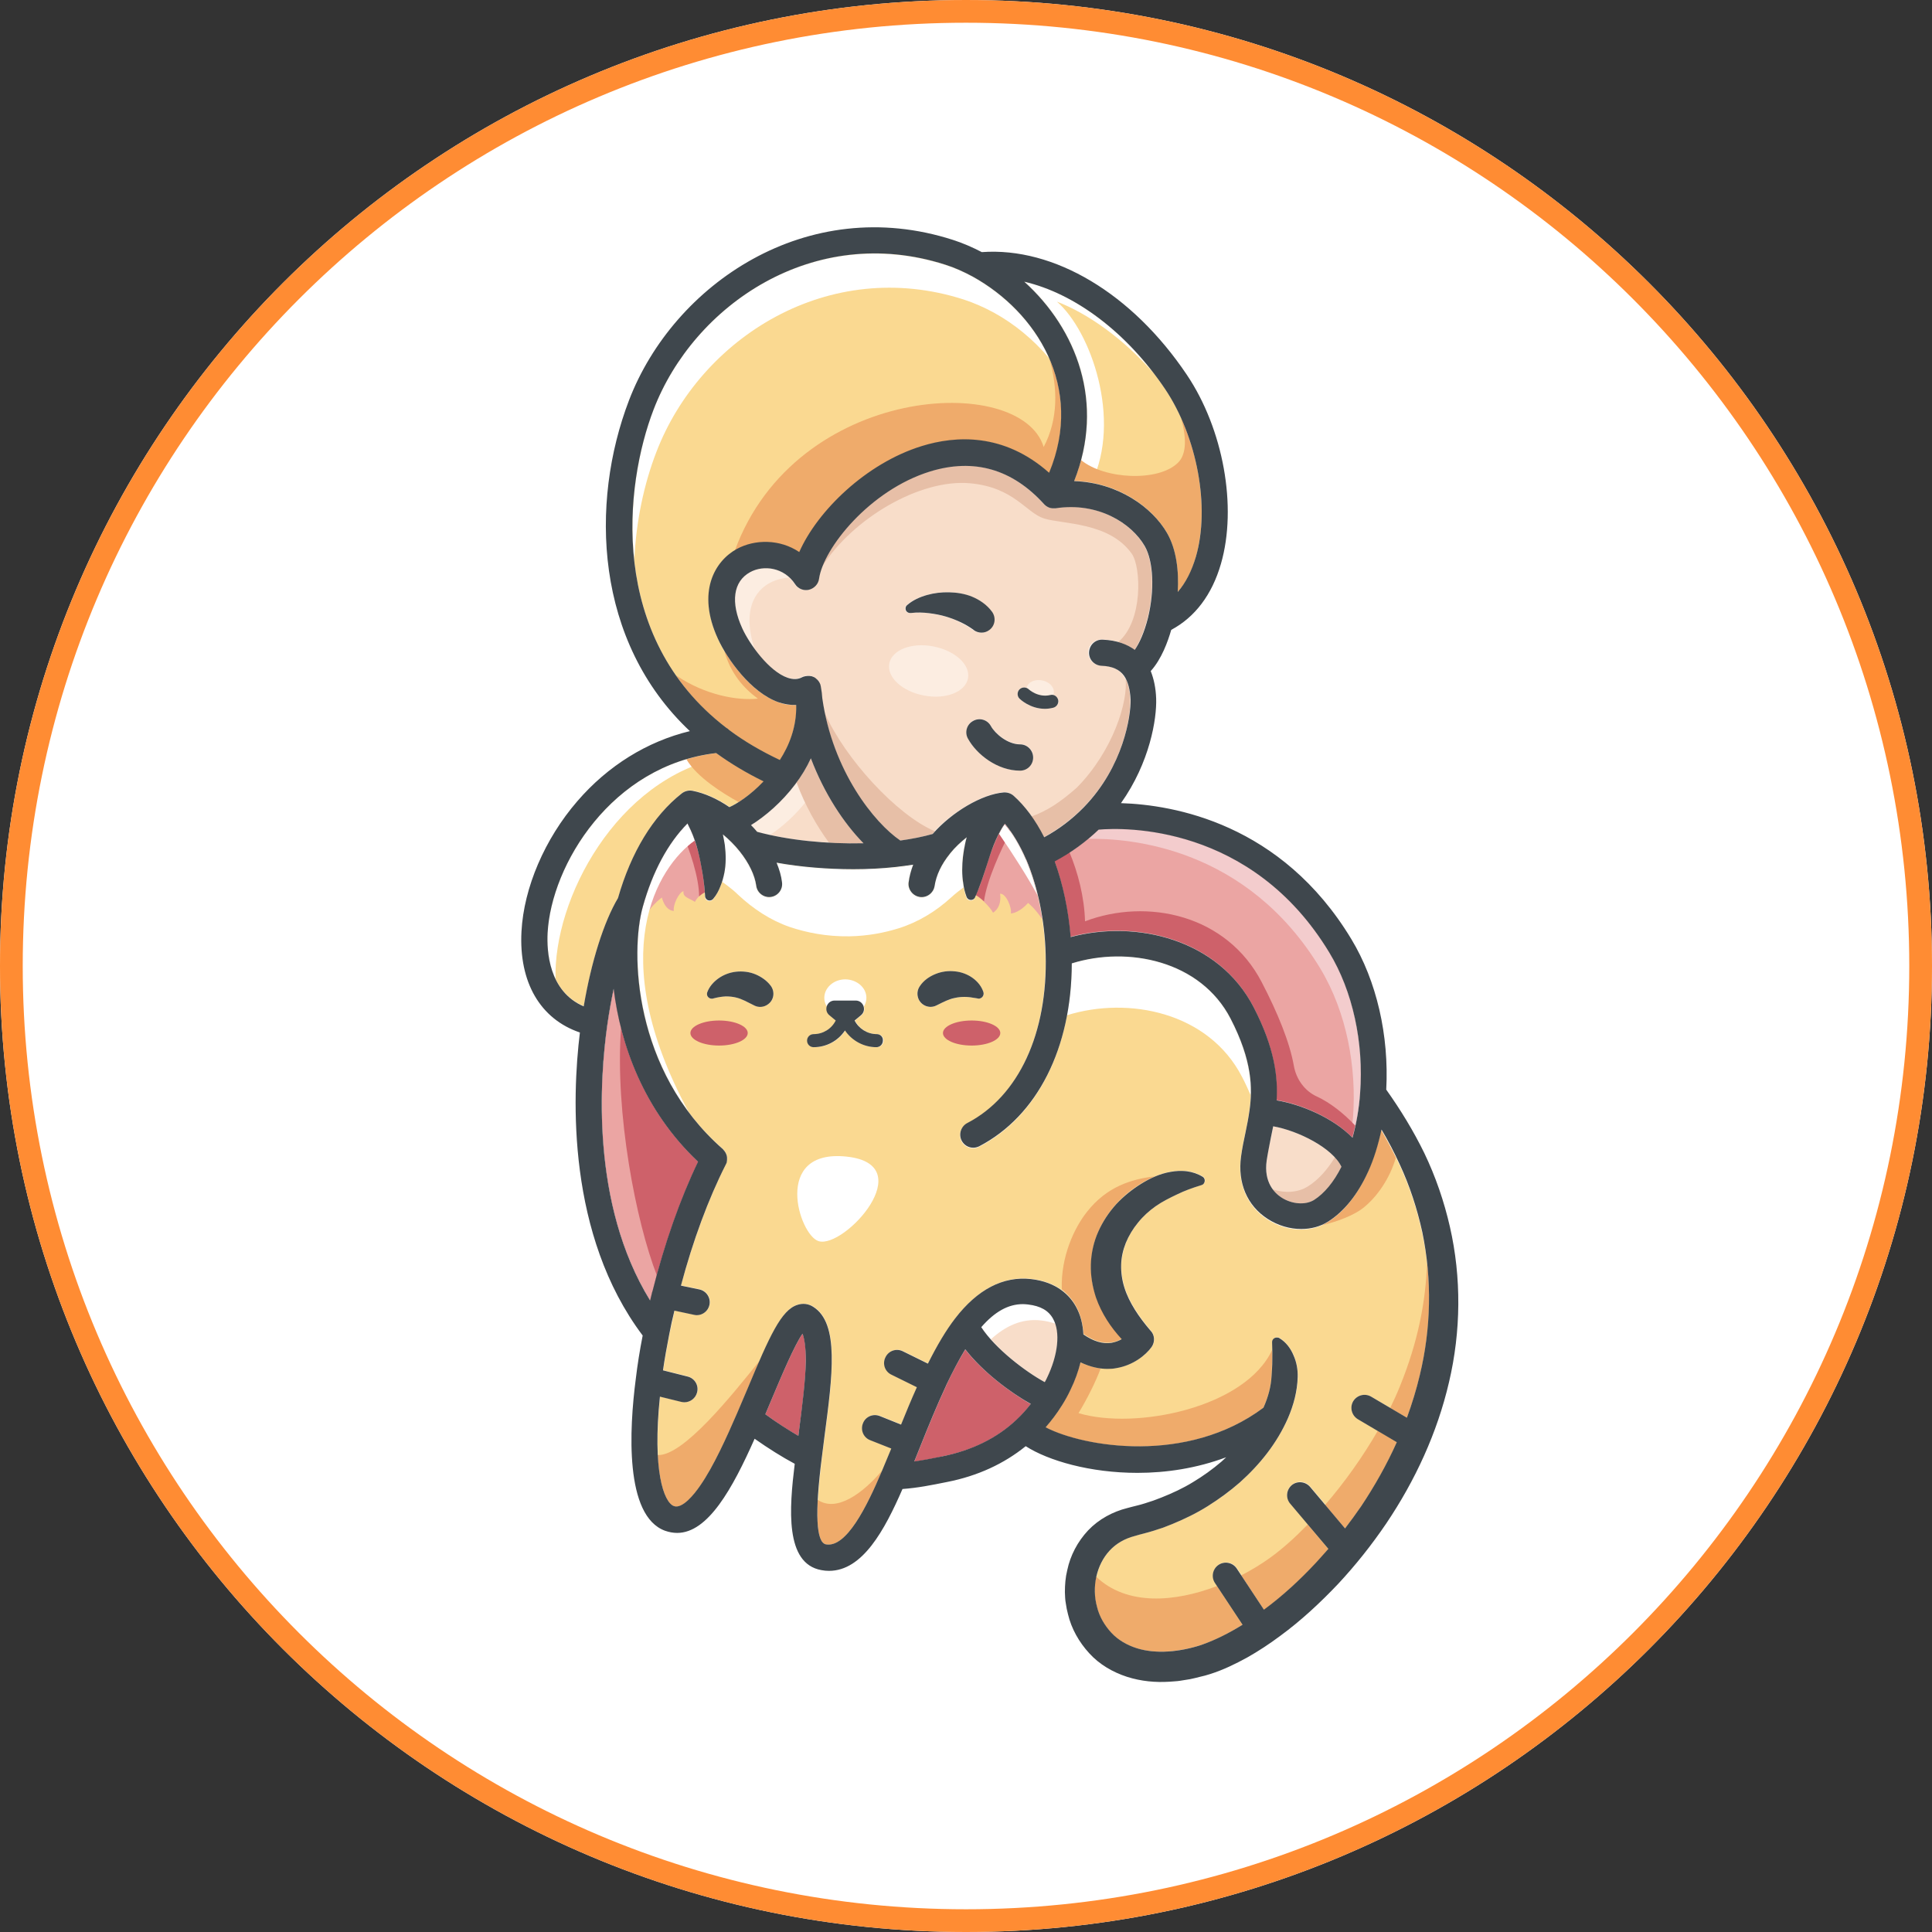 <?xml version="1.0" encoding="UTF-8"?> <svg xmlns="http://www.w3.org/2000/svg" width="85" height="85" viewBox="0 0 85 85" fill="none"><rect x="0" y="0" width="85" height="85" fill="#333333" stroke="none"/> <g clip-path="url(#clip0_1724_57)"> <path d="M42.5 85C65.972 85 85 65.972 85 42.5C85 19.028 65.972 0 42.5 0C19.028 0 0 19.028 0 42.5C0 65.972 19.028 85 42.5 85Z" fill="white"></path> <path d="M42.5 84.5C65.696 84.5 84.5 65.696 84.5 42.5C84.5 19.304 65.696 0.5 42.5 0.5C19.304 0.5 0.5 19.304 0.5 42.5C0.5 65.696 19.304 84.5 42.5 84.5Z" stroke="#FF8C33"></path> <path d="M48.495 28.135C49.126 28.159 49.581 28.351 49.908 28.582C50.116 28.287 50.331 27.808 50.491 27.169C50.794 25.948 50.73 24.678 50.347 24.016C49.764 23.018 48.296 22.068 46.42 22.355C46.42 22.355 46.42 22.355 46.412 22.355H46.404C46.372 22.355 46.34 22.363 46.316 22.355C46.308 22.355 46.3 22.355 46.292 22.355C46.26 22.355 46.228 22.348 46.196 22.34C46.188 22.34 46.188 22.34 46.18 22.34C46.148 22.331 46.124 22.323 46.1 22.308C46.093 22.308 46.084 22.3 46.084 22.3C46.053 22.284 46.029 22.268 46.005 22.252C45.997 22.252 45.997 22.244 45.989 22.236C45.965 22.22 45.941 22.196 45.925 22.18L45.917 22.172C44.512 20.623 42.828 20.136 40.904 20.735C38.245 21.557 36.202 24.128 36.018 25.461C35.986 25.7 35.811 25.892 35.571 25.94C35.34 25.996 35.092 25.892 34.965 25.692C34.478 24.95 33.575 24.846 32.985 25.165C32.25 25.573 32.123 26.498 32.642 27.64C32.969 28.351 33.823 29.532 34.637 29.811C34.877 29.891 35.084 29.891 35.276 29.787C35.292 29.779 35.3 29.779 35.316 29.771C35.324 29.771 35.324 29.764 35.332 29.764C35.364 29.747 35.396 29.739 35.428 29.739H35.435H35.444C35.475 29.732 35.507 29.732 35.547 29.732C35.555 29.732 35.555 29.732 35.563 29.732C35.595 29.732 35.619 29.739 35.651 29.739C35.659 29.739 35.667 29.739 35.675 29.739C35.707 29.747 35.739 29.756 35.763 29.771C35.771 29.771 35.779 29.779 35.787 29.779C35.795 29.787 35.803 29.787 35.819 29.795C35.835 29.803 35.851 29.811 35.867 29.827L35.874 29.835C35.898 29.851 35.922 29.875 35.946 29.899C35.954 29.907 35.954 29.907 35.962 29.915C35.986 29.939 36.002 29.963 36.018 29.987C36.018 29.987 36.026 29.995 36.026 30.003C36.042 30.027 36.058 30.051 36.066 30.083C36.066 30.091 36.074 30.099 36.074 30.099C36.082 30.131 36.098 30.163 36.098 30.195V30.203C36.13 30.378 36.146 30.546 36.162 30.713C36.625 33.914 38.453 36.198 39.594 36.972C40.113 36.9 40.592 36.804 41.015 36.684C41.878 35.719 43.195 34.944 44.145 34.856C44.304 34.84 44.456 34.896 44.576 35C45.079 35.447 45.542 36.07 45.925 36.828C46.571 36.469 47.146 36.038 47.641 35.535C47.649 35.527 47.657 35.519 47.665 35.511C49.421 33.707 49.733 31.472 49.709 30.761C49.693 30.306 49.597 29.955 49.421 29.716C49.222 29.436 48.894 29.293 48.431 29.276C48.112 29.261 47.865 28.997 47.881 28.678C47.897 28.358 48.184 28.119 48.495 28.135ZM41.606 27.129C41.367 27.057 41.111 27.009 40.856 26.977C40.592 26.945 40.329 26.938 40.066 26.97H40.041C39.93 26.977 39.834 26.906 39.826 26.794C39.818 26.73 39.842 26.666 39.89 26.626C40.145 26.403 40.457 26.267 40.768 26.179C41.079 26.091 41.415 26.052 41.742 26.059C42.077 26.067 42.42 26.115 42.748 26.251C43.075 26.387 43.41 26.602 43.634 26.922C43.817 27.185 43.754 27.544 43.498 27.728C43.298 27.872 43.035 27.864 42.843 27.736L42.78 27.696C42.62 27.584 42.452 27.48 42.253 27.385C42.069 27.289 41.846 27.193 41.606 27.129ZM44.879 33.898C43.881 33.898 42.971 33.196 42.588 32.494C42.436 32.214 42.54 31.863 42.812 31.711C43.091 31.56 43.442 31.663 43.594 31.935C43.778 32.27 44.328 32.741 44.879 32.741C45.198 32.741 45.454 32.996 45.454 33.316C45.454 33.643 45.198 33.898 44.879 33.898ZM46.34 31.137C46.212 31.168 46.084 31.184 45.973 31.184C45.318 31.184 44.879 30.761 44.855 30.737C44.743 30.626 44.743 30.442 44.855 30.33C44.967 30.218 45.151 30.218 45.262 30.33C45.278 30.346 45.669 30.713 46.212 30.578C46.364 30.538 46.523 30.634 46.556 30.793C46.595 30.945 46.5 31.097 46.34 31.137Z" fill="#F8DDC9"></path> <path d="M37.99 37.1C37.12 36.214 36.266 34.92 35.675 33.364C35.492 33.755 35.26 34.138 34.981 34.513C34.398 35.296 33.663 35.926 33.041 36.301C33.137 36.397 33.224 36.493 33.312 36.597C34.661 36.964 36.378 37.14 37.99 37.1Z" fill="#F8DDC9"></path> <path d="M60.326 61.447L61.899 62.373C62.122 61.759 62.314 61.136 62.466 60.498C62.961 58.446 63.017 56.299 62.569 54.239C62.346 53.209 62.019 52.203 61.572 51.245C61.332 50.727 61.061 50.216 60.773 49.721C60.63 50.391 60.43 51.022 60.183 51.581V51.589C60.183 51.589 60.183 51.597 60.175 51.597C59.728 52.579 59.129 53.329 58.426 53.768C58.075 53.984 57.668 54.095 57.237 54.095C56.734 54.095 56.207 53.944 55.76 53.648C54.858 53.066 54.435 52.06 54.595 50.902C54.642 50.543 54.714 50.2 54.786 49.864C54.858 49.521 54.922 49.194 54.97 48.851C55.098 47.917 55.105 46.703 54.132 44.835C52.822 42.297 49.637 41.634 47.147 42.409C47.139 46.137 45.63 49.13 43.075 50.455C42.988 50.503 42.9 50.519 42.812 50.519C42.605 50.519 42.405 50.407 42.301 50.208C42.157 49.928 42.261 49.577 42.549 49.434C44.8 48.26 46.093 45.482 45.997 42.01C45.957 40.525 45.654 39.048 45.143 37.843C45.143 37.843 45.143 37.834 45.135 37.834C44.864 37.204 44.552 36.669 44.201 36.262C44.137 36.35 44.073 36.453 44.01 36.565C43.866 36.829 43.738 37.132 43.618 37.451C43.499 37.771 43.403 38.106 43.291 38.449C43.235 38.617 43.171 38.792 43.107 38.968C43.044 39.144 42.972 39.319 42.892 39.495V39.503C42.844 39.607 42.716 39.647 42.62 39.599C42.573 39.575 42.533 39.535 42.517 39.479C42.445 39.287 42.405 39.088 42.373 38.896C42.341 38.697 42.325 38.505 42.325 38.306C42.317 37.906 42.373 37.515 42.461 37.116C42.477 37.028 42.501 36.94 42.525 36.861C42.269 37.068 42.014 37.3 41.798 37.563C41.79 37.571 41.79 37.579 41.782 37.587C41.407 38.05 41.184 38.521 41.112 39C41.064 39.311 40.776 39.535 40.457 39.487C40.146 39.439 39.922 39.152 39.97 38.832C40.01 38.577 40.074 38.313 40.17 38.066C39.922 38.106 39.659 38.146 39.388 38.17C38.797 38.234 38.174 38.266 37.544 38.266C36.402 38.266 35.228 38.162 34.159 37.978C34.279 38.273 34.358 38.561 34.398 38.848C34.438 39.16 34.215 39.447 33.903 39.487C33.592 39.527 33.305 39.303 33.265 38.992C33.209 38.529 32.945 37.994 32.538 37.483C32.323 37.212 32.067 36.956 31.796 36.733C31.836 36.892 31.868 37.052 31.884 37.212C31.932 37.619 31.94 38.034 31.86 38.433C31.82 38.633 31.764 38.832 31.684 39.024C31.612 39.215 31.5 39.399 31.373 39.567C31.301 39.655 31.173 39.67 31.085 39.599C31.038 39.559 31.014 39.511 31.014 39.455V39.439C30.99 39.072 30.95 38.745 30.894 38.409C30.838 38.082 30.782 37.755 30.694 37.443C30.606 37.132 30.503 36.829 30.383 36.549C30.335 36.446 30.287 36.35 30.239 36.254C29.377 37.124 28.706 38.377 28.276 39.91C27.725 41.874 27.852 47.094 31.796 50.543C31.804 50.551 31.812 50.559 31.82 50.567C31.836 50.583 31.852 50.599 31.86 50.615C31.868 50.631 31.884 50.647 31.892 50.663C31.9 50.679 31.916 50.695 31.924 50.711C31.932 50.727 31.94 50.743 31.948 50.759C31.956 50.775 31.963 50.791 31.963 50.806C31.971 50.822 31.971 50.838 31.98 50.862C31.98 50.878 31.988 50.902 31.988 50.918C31.988 50.934 31.988 50.95 31.988 50.974C31.988 50.99 31.988 51.014 31.988 51.03C31.988 51.046 31.98 51.07 31.98 51.086C31.98 51.102 31.971 51.118 31.971 51.142C31.963 51.158 31.956 51.182 31.948 51.198C31.94 51.206 31.94 51.222 31.932 51.23C31.165 52.746 30.495 54.574 29.96 56.554L30.774 56.722C31.085 56.786 31.285 57.089 31.221 57.4C31.165 57.672 30.926 57.855 30.662 57.855C30.622 57.855 30.582 57.847 30.543 57.839L29.68 57.656C29.601 58.015 29.521 58.366 29.449 58.709C29.345 59.244 29.249 59.779 29.177 60.282L30.255 60.553C30.567 60.633 30.75 60.945 30.678 61.248C30.614 61.511 30.375 61.687 30.119 61.687C30.072 61.687 30.024 61.679 29.984 61.671L29.042 61.44C28.706 64.665 29.209 66.085 29.657 66.253C30.032 66.389 30.543 65.75 30.814 65.351C31.405 64.497 31.988 63.204 32.434 62.174C32.586 61.815 32.738 61.456 32.889 61.104C33.879 58.757 34.382 57.624 35.093 57.4C35.332 57.328 35.572 57.36 35.787 57.488C36.937 58.215 36.633 60.514 36.282 63.188C36.242 63.507 36.194 63.826 36.162 64.138C35.859 66.58 35.923 67.866 36.346 67.938C37.24 68.097 38.126 66.301 38.805 64.721C38.94 64.401 39.076 64.066 39.22 63.723L38.294 63.355C37.998 63.236 37.855 62.9 37.974 62.613C38.094 62.318 38.429 62.174 38.717 62.294L39.651 62.669C39.866 62.134 40.106 61.567 40.345 61.024L39.228 60.474C38.94 60.33 38.829 59.987 38.964 59.707C39.108 59.42 39.451 59.308 39.731 59.444L40.832 59.987C41.239 59.172 41.639 58.518 42.03 57.999C43.02 56.714 44.145 56.131 45.367 56.267C46.524 56.394 47.083 57.001 47.346 57.48C47.538 57.831 47.65 58.246 47.674 58.701C48.113 59.005 48.528 59.133 48.919 59.069C49.087 59.045 49.238 58.981 49.358 58.909C48.887 58.39 48.472 57.791 48.224 57.073C48.065 56.618 47.977 56.123 48.001 55.62C48.017 55.125 48.129 54.63 48.328 54.175C48.528 53.728 48.799 53.321 49.118 52.97C49.438 52.619 49.805 52.323 50.212 52.076C50.611 51.836 51.042 51.629 51.513 51.549C51.633 51.525 51.753 51.525 51.873 51.509C51.992 51.509 52.112 51.509 52.232 51.525C52.471 51.557 52.711 51.637 52.918 51.764C53.014 51.82 53.046 51.948 52.982 52.044C52.958 52.084 52.918 52.116 52.87 52.132L52.846 52.14C52.447 52.259 52.128 52.387 51.801 52.539C51.481 52.69 51.154 52.85 50.859 53.058C50.563 53.265 50.292 53.513 50.076 53.784C49.853 54.056 49.669 54.351 49.542 54.67C49.422 54.981 49.342 55.309 49.334 55.644C49.326 55.971 49.374 56.307 49.478 56.642C49.685 57.304 50.116 57.927 50.611 58.518L50.619 58.526C50.803 58.717 50.835 59.029 50.675 59.252C50.42 59.611 49.861 60.066 49.111 60.186C48.999 60.202 48.879 60.218 48.735 60.218C48.4 60.218 47.993 60.146 47.546 59.931C47.45 60.322 47.298 60.729 47.107 61.136C46.987 61.376 46.867 61.607 46.732 61.823C46.724 61.831 46.724 61.839 46.716 61.847C46.508 62.182 46.269 62.493 46.013 62.789C47.69 63.667 52.24 64.433 55.593 61.926C55.593 61.919 55.6 61.91 55.6 61.91C55.8 61.464 55.928 60.984 55.952 60.529C55.968 60.298 55.976 60.075 55.984 59.843C55.992 59.603 55.984 59.364 55.976 59.069V59.053C55.976 58.933 56.072 58.837 56.183 58.837C56.223 58.837 56.263 58.845 56.303 58.869C56.582 59.045 56.782 59.324 56.918 59.62C57.045 59.923 57.101 60.25 57.101 60.569C57.085 61.216 56.91 61.815 56.678 62.373C56.191 63.483 55.433 64.425 54.563 65.207C54.124 65.591 53.653 65.942 53.15 66.253C52.655 66.564 52.128 66.82 51.585 67.043L51.178 67.203C51.042 67.251 50.899 67.291 50.763 67.339C50.627 67.387 50.483 67.427 50.34 67.459L50.124 67.514C50.053 67.53 49.981 67.554 49.933 67.57C49.502 67.682 49.118 67.898 48.831 68.209C48.248 68.824 48.033 69.821 48.272 70.684C48.376 71.115 48.608 71.514 48.903 71.825C49.198 72.144 49.59 72.368 50.013 72.504C50.875 72.775 51.904 72.663 52.846 72.368C53.469 72.16 54.084 71.849 54.675 71.474L53.461 69.638C53.285 69.374 53.357 69.015 53.621 68.84C53.884 68.664 54.243 68.736 54.419 68.999L55.616 70.811C56.431 70.205 57.189 69.502 57.9 68.752C58.091 68.552 58.275 68.345 58.45 68.137L56.766 66.141C56.558 65.902 56.59 65.535 56.838 65.335C57.077 65.128 57.444 65.159 57.644 65.407L59.185 67.235C59.424 66.916 59.664 66.596 59.887 66.269C60.494 65.375 61.021 64.425 61.46 63.443L59.743 62.429C59.472 62.27 59.376 61.919 59.544 61.639C59.704 61.376 60.055 61.288 60.326 61.447ZM33.784 44.189C33.608 44.316 33.384 44.325 33.201 44.245L33.105 44.197C32.977 44.133 32.866 44.077 32.754 44.021C32.642 43.965 32.514 43.917 32.379 43.885C32.243 43.853 32.091 43.837 31.932 43.837C31.764 43.837 31.588 43.87 31.389 43.925L31.365 43.933C31.253 43.965 31.141 43.893 31.109 43.782C31.101 43.734 31.101 43.694 31.117 43.654C31.205 43.414 31.389 43.207 31.604 43.047C31.828 42.888 32.099 42.792 32.379 42.752C32.658 42.72 32.961 42.752 33.233 42.864C33.504 42.967 33.752 43.151 33.919 43.383C34.103 43.646 34.047 44.005 33.784 44.189ZM38.573 46.073C38.014 46.073 37.496 45.785 37.192 45.338C36.889 45.793 36.378 46.073 35.811 46.073C35.651 46.073 35.524 45.945 35.524 45.785C35.524 45.626 35.651 45.498 35.811 45.498C36.226 45.498 36.593 45.267 36.785 44.899L36.506 44.668C36.242 44.452 36.394 44.021 36.737 44.021H37.663C38.007 44.021 38.158 44.452 37.895 44.668L37.615 44.899C37.799 45.258 38.174 45.498 38.589 45.498C38.749 45.498 38.877 45.626 38.877 45.785C38.861 45.945 38.733 46.073 38.573 46.073ZM41.998 43.909C41.862 43.941 41.742 43.981 41.631 44.029C41.511 44.077 41.407 44.133 41.279 44.197L41.184 44.245C40.896 44.38 40.553 44.261 40.417 43.965C40.322 43.766 40.353 43.55 40.473 43.383C40.641 43.151 40.888 42.967 41.152 42.856C41.423 42.744 41.718 42.704 42.006 42.736C42.293 42.768 42.565 42.864 42.788 43.023C43.012 43.183 43.187 43.398 43.267 43.654C43.299 43.766 43.243 43.885 43.123 43.925C43.092 43.933 43.052 43.941 43.02 43.933L42.996 43.925C42.78 43.885 42.605 43.861 42.437 43.861C42.277 43.861 42.134 43.877 41.998 43.909Z" fill="#FAD991"></path> <path d="M46.356 30.529C46.3 30.785 45.981 30.92 45.654 30.849C45.327 30.769 45.111 30.505 45.167 30.258C45.223 30.002 45.542 29.867 45.869 29.939C46.197 30.01 46.42 30.274 46.356 30.529Z" fill="#FCEDE1"></path> <path d="M42.588 29.843C42.476 30.441 41.614 30.785 40.656 30.601C39.698 30.425 39.012 29.795 39.124 29.196C39.235 28.597 40.097 28.254 41.055 28.438C42.013 28.621 42.7 29.244 42.588 29.843Z" fill="#FCEDE1"></path> <path d="M39.507 37.338L38.23 36.333C37.575 35.901 37.192 34.952 36.489 33.834C37.296 35.622 38.445 36.907 39.323 37.49L39.331 37.594C40.058 37.514 40.744 37.386 41.351 37.203C41.431 37.107 41.519 37.011 41.606 36.923C41.534 36.931 41.447 36.947 41.359 36.955C41.351 36.947 39.515 37.338 39.507 37.338Z" fill="#E7BFA7"></path> <path d="M44.209 35.44C43.522 35.496 42.421 36.063 41.599 36.917C42.349 36.813 42.301 36.701 43.211 36.494C43.858 36.35 44.368 36.238 44.816 36.111C44.632 35.855 44.424 35.632 44.209 35.44Z" fill="#E7BFA7"></path> <path d="M39.299 37.594C39.307 37.594 39.323 37.594 39.331 37.594L39.323 37.49C39.211 37.419 39.099 37.331 38.98 37.235C39.084 37.363 39.195 37.482 39.299 37.594Z" fill="#FCEDE1"></path> <path d="M33.368 35.472C33.432 35.392 33.488 35.304 33.544 35.224C32.937 35.751 32.362 36.07 32.059 36.126L32.027 36.174C32.163 36.278 32.291 36.39 32.41 36.501C32.738 36.206 33.065 35.863 33.368 35.472Z" fill="#E7BFA7"></path> <path d="M29.121 39.487C29.121 39.487 29.241 40.054 29.648 40.078C29.592 39.838 29.864 39.255 30.071 39.207C30.031 39.479 30.319 39.511 30.574 39.678C30.678 39.471 30.861 39.327 31.005 39.263C30.981 38.96 30.949 38.672 30.901 38.393C30.846 38.066 30.79 37.739 30.702 37.427C30.614 37.116 30.51 36.813 30.39 36.533C30.343 36.429 30.295 36.334 30.247 36.238C29.385 37.108 28.714 38.361 28.283 39.894C28.211 40.149 28.155 40.461 28.108 40.812C28.491 39.918 29.121 39.487 29.121 39.487Z" fill="#EBA5A3"></path> <path d="M38.118 43.901C38.118 44.348 37.703 44.715 37.192 44.715C36.681 44.715 36.266 44.348 36.266 43.901C36.266 43.454 36.681 43.087 37.192 43.087C37.703 43.095 38.118 43.454 38.118 43.901Z" fill="white"></path> <path d="M32.897 45.449C32.897 45.753 32.331 46 31.636 46C30.942 46 30.375 45.753 30.375 45.449C30.375 45.146 30.942 44.898 31.636 44.898C32.331 44.898 32.897 45.146 32.897 45.449Z" fill="#CE616A"></path> <path d="M44.009 45.449C44.009 45.753 43.442 46 42.748 46C42.053 46 41.486 45.753 41.486 45.449C41.486 45.146 42.053 44.898 42.748 44.898C43.442 44.898 44.009 45.146 44.009 45.449Z" fill="#CE616A"></path> <path d="M54.642 47.374C54.794 47.661 54.914 47.933 55.026 48.188C55.05 47.35 54.89 46.288 54.132 44.827C52.822 42.289 49.637 41.626 47.147 42.401C47.147 43.191 47.075 43.949 46.939 44.668C49.653 43.822 53.174 44.532 54.642 47.374Z" fill="white"></path> <path d="M37.376 41.194C38.198 41.178 38.916 41.034 39.531 40.843C40.401 40.571 41.183 40.092 41.854 39.477C42.029 39.318 42.213 39.174 42.397 39.038C42.389 38.991 42.381 38.943 42.373 38.895C42.341 38.695 42.325 38.504 42.325 38.304C42.317 37.905 42.373 37.514 42.461 37.115C42.477 37.027 42.501 36.939 42.525 36.859C42.269 37.067 42.014 37.298 41.798 37.562C41.79 37.57 41.79 37.578 41.782 37.586C41.407 38.049 41.183 38.52 41.111 38.999C41.064 39.31 40.776 39.533 40.457 39.486C40.146 39.438 39.922 39.15 39.97 38.831C40.01 38.575 40.074 38.312 40.169 38.065C39.922 38.105 39.659 38.144 39.387 38.168C38.797 38.232 38.174 38.264 37.543 38.264C36.402 38.264 35.228 38.16 34.158 37.977C34.278 38.272 34.358 38.559 34.398 38.847C34.438 39.158 34.214 39.446 33.903 39.486C33.592 39.525 33.304 39.302 33.264 38.991C33.209 38.528 32.945 37.993 32.538 37.482C32.322 37.21 32.067 36.955 31.796 36.731C31.835 36.891 31.867 37.051 31.883 37.21C31.931 37.617 31.939 38.033 31.86 38.432C31.835 38.551 31.804 38.679 31.772 38.799C31.86 38.855 31.939 38.919 32.027 38.983C32.179 39.102 32.331 39.222 32.466 39.358C33.129 39.98 33.895 40.491 34.757 40.787C35.476 41.026 36.354 41.21 37.376 41.194Z" fill="white"></path> <path d="M37.248 50.886C40.536 51.237 37.136 54.949 36.018 54.606C35.156 54.351 33.959 50.535 37.248 50.886Z" fill="white"></path> <path d="M45.135 37.833C44.863 37.202 44.552 36.667 44.201 36.26C44.137 36.348 44.073 36.452 44.009 36.564C43.865 36.827 43.738 37.13 43.618 37.45C43.498 37.769 43.402 38.104 43.291 38.447C43.235 38.615 43.171 38.791 43.107 38.966C43.051 39.11 42.995 39.246 42.931 39.389C43.019 39.437 43.155 39.541 43.283 39.661C43.45 39.821 43.618 40.012 43.69 40.156C43.945 39.988 44.049 39.693 44.001 39.318C44.264 39.302 44.528 39.948 44.472 40.188C44.871 40.156 45.23 39.725 45.23 39.725C45.23 39.725 45.542 39.964 45.853 40.443C45.709 39.509 45.47 38.615 45.143 37.833C45.143 37.841 45.143 37.833 45.135 37.833Z" fill="#EBA5A3"></path> <path d="M44.456 36.581C44.376 36.469 44.288 36.358 44.209 36.254C44.145 36.342 44.081 36.446 44.017 36.557C43.873 36.821 43.746 37.124 43.626 37.443C43.506 37.763 43.41 38.098 43.299 38.441C43.243 38.609 43.179 38.784 43.115 38.96C43.059 39.104 43.003 39.239 42.939 39.383C43.027 39.431 43.163 39.535 43.291 39.655C43.41 38.736 44.049 37.355 44.456 36.581Z" fill="#CE616A"></path> <path d="M44.017 36.564C43.993 36.604 43.977 36.644 43.953 36.684C44.528 37.514 45.255 38.655 45.646 39.39C45.51 38.847 45.342 38.328 45.143 37.849C45.143 37.849 45.143 37.841 45.135 37.841C44.863 37.211 44.552 36.676 44.201 36.269C44.145 36.348 44.073 36.444 44.017 36.564Z" fill="white"></path> <path d="M31.005 39.263C30.981 38.96 30.949 38.672 30.901 38.393C30.846 38.066 30.79 37.739 30.702 37.427C30.614 37.116 30.51 36.813 30.391 36.533C30.343 36.429 30.295 36.334 30.247 36.238C30.151 36.334 30.055 36.437 29.968 36.541C30.343 37.363 30.758 38.617 30.758 39.439C30.838 39.359 30.925 39.303 31.005 39.263Z" fill="#CE616A"></path> <path d="M30.566 36.98C30.511 36.82 30.455 36.669 30.391 36.525C30.343 36.421 30.295 36.325 30.247 36.23C29.385 37.1 28.714 38.353 28.283 39.886C27.812 41.578 27.836 45.617 30.295 48.914C26.527 41.953 28.946 38.129 30.566 36.98Z" fill="white"></path> <path d="M47.346 57.463C47.538 57.814 47.649 58.229 47.673 58.684C48.112 58.987 48.528 59.115 48.919 59.051C49.086 59.027 49.238 58.963 49.358 58.892C48.887 58.373 48.472 57.774 48.224 57.055C48.065 56.6 47.977 56.105 48.001 55.603C48.017 55.108 48.128 54.613 48.328 54.158C48.528 53.711 48.799 53.303 49.118 52.952C49.438 52.601 49.805 52.306 50.212 52.058C50.395 51.947 50.595 51.843 50.795 51.755C49.757 51.883 48.695 52.21 47.825 53.312C47.274 54.006 46.667 55.267 46.715 56.728C47.011 56.96 47.218 57.231 47.346 57.463Z" fill="#EFAB6B"></path> <path d="M55.576 61.941C55.576 61.933 55.584 61.925 55.584 61.925C55.784 61.477 55.911 60.999 55.935 60.544C55.951 60.312 55.959 60.089 55.967 59.857C55.967 59.713 55.967 59.562 55.967 59.394C54.786 61.941 49.956 62.922 47.45 62.172C47.841 61.525 48.2 60.807 48.424 60.208C48.16 60.176 47.857 60.096 47.529 59.945C47.434 60.336 47.282 60.743 47.09 61.15C46.971 61.39 46.851 61.621 46.715 61.837C46.707 61.845 46.707 61.853 46.699 61.861C46.492 62.196 46.252 62.507 45.997 62.803C47.673 63.673 52.223 64.447 55.576 61.941Z" fill="#EFAB6B"></path> <path d="M29.648 66.267C30.023 66.403 30.534 65.764 30.806 65.365C31.396 64.511 31.979 63.218 32.426 62.188C32.578 61.829 32.73 61.47 32.881 61.118C33.073 60.655 33.248 60.24 33.416 59.873C32.195 61.39 30.063 64.064 28.938 64.016C29.018 65.461 29.345 66.156 29.648 66.267Z" fill="#EFAB6B"></path> <path d="M48.887 71.832C49.182 72.152 49.573 72.375 49.996 72.511C50.858 72.782 51.888 72.671 52.83 72.375C53.453 72.168 54.068 71.856 54.658 71.481L53.541 69.781C51.681 70.491 49.573 70.659 48.224 69.366C48.128 69.797 48.136 70.252 48.256 70.683C48.368 71.122 48.591 71.513 48.887 71.832Z" fill="#EFAB6B"></path> <path d="M61.164 61.942L61.899 62.373C62.122 61.759 62.314 61.136 62.465 60.497C62.856 58.893 62.968 57.224 62.785 55.588C62.721 57.232 62.41 58.981 61.587 61C61.459 61.319 61.316 61.631 61.164 61.942Z" fill="#EFAB6B"></path> <path d="M36.338 67.945C37.232 68.105 38.118 66.309 38.796 64.728C38.796 64.72 38.804 64.712 38.804 64.704C37.958 65.702 36.809 66.548 35.978 65.989C35.914 67.235 36.034 67.897 36.338 67.945Z" fill="#EFAB6B"></path> <path d="M59.879 66.275C60.486 65.381 61.013 64.431 61.452 63.45L60.613 62.955C59.959 64.088 59.16 65.214 58.298 66.212L59.169 67.241C59.424 66.93 59.655 66.611 59.879 66.275Z" fill="#EFAB6B"></path> <path d="M57.891 68.775C58.083 68.575 58.266 68.367 58.442 68.16L57.532 67.074C56.981 67.641 56.422 68.144 55.879 68.535C55.504 68.806 55.073 69.07 54.61 69.309L55.616 70.834C56.43 70.219 57.188 69.517 57.891 68.775Z" fill="#EFAB6B"></path> <path d="M45.063 12.385C47.378 14.461 48.631 17.718 47.258 21.158C49.182 21.214 50.683 22.3 51.345 23.441C51.76 24.168 51.872 25.126 51.816 26.036C52.167 25.637 52.439 25.118 52.614 24.479C53.237 22.308 52.67 19.218 51.265 17.119C49.581 14.62 47.29 12.912 45.063 12.385Z" fill="#FAD991"></path> <path d="M25.689 44.267C26.024 42.288 26.575 40.547 27.197 39.502C27.772 37.49 28.746 35.901 30.007 34.896C30.143 34.792 30.311 34.752 30.478 34.784C31.005 34.888 31.556 35.135 32.099 35.502C32.402 35.375 33.009 34.992 33.6 34.369C32.849 34.002 32.155 33.587 31.516 33.123C26.926 33.658 24.26 38.033 24.1 41.042C24.052 41.841 24.14 43.613 25.689 44.267Z" fill="#FAD991"></path> <path d="M42.796 12.177C42.397 11.954 41.99 11.778 41.583 11.65C35.795 9.79 30.518 13.423 28.754 18.021C27.477 21.341 26.727 28.015 31.955 32.03C32.003 32.054 32.051 32.094 32.091 32.134C32.762 32.629 33.504 33.076 34.318 33.451C34.701 32.845 35.053 32.007 35.037 31.033C34.781 31.041 34.526 31.009 34.262 30.913C33.049 30.49 32.003 29.021 31.596 28.127C30.654 26.059 31.452 24.702 32.426 24.167C33.217 23.736 34.31 23.728 35.172 24.303C35.963 22.507 38.102 20.399 40.561 19.641C42.053 19.178 44.177 19.05 46.165 20.815C47.721 17.023 45.598 13.726 42.796 12.177Z" fill="#FAD991"></path> <path d="M42.413 13.182C42.852 13.326 43.291 13.518 43.73 13.757C44.616 14.244 45.462 14.93 46.165 15.769C45.486 14.228 44.233 12.975 42.804 12.184C42.405 11.961 41.998 11.785 41.591 11.658C35.795 9.79 30.519 13.422 28.754 18.02C28.124 19.656 27.629 22.107 27.908 24.653C27.98 22.913 28.347 21.261 28.874 19.896C30.806 14.851 36.466 11.266 42.413 13.182Z" fill="white"></path> <path d="M45.063 12.385C47.378 14.461 48.631 17.718 47.258 21.158C47.522 21.166 47.777 21.198 48.024 21.238C49.365 18.46 47.992 14.557 46.5 13.271C47.857 13.79 49.445 14.908 50.763 16.433C49.15 14.309 47.082 12.856 45.063 12.385Z" fill="white"></path> <path d="M24.443 43.079C24.332 39.566 27.126 34.25 31.788 33.324C31.692 33.26 31.596 33.196 31.508 33.132C26.918 33.667 24.252 38.042 24.092 41.051C24.068 41.522 24.092 42.352 24.443 43.079Z" fill="white"></path> <path d="M47.561 20.24C47.481 20.543 47.378 20.855 47.258 21.158C49.182 21.214 50.683 22.3 51.345 23.441C51.76 24.168 51.872 25.125 51.816 26.035C52.167 25.636 52.439 25.117 52.614 24.479C53.125 22.715 52.838 20.328 51.952 18.372C52.191 19.178 52.231 19.969 51.824 20.36C50.962 21.206 48.599 21.094 47.561 20.24Z" fill="#EFAB6B"></path> <path d="M32.33 24.224C32.362 24.208 32.394 24.184 32.426 24.168C33.216 23.737 34.31 23.729 35.172 24.303C35.962 22.507 38.102 20.4 40.561 19.642C42.053 19.178 44.177 19.051 46.164 20.815C46.923 18.971 46.811 17.247 46.164 15.778C46.54 17.039 46.564 18.452 45.917 19.665C44.919 16.377 35.02 16.88 32.33 24.224Z" fill="#EFAB6B"></path> <path d="M31.955 32.022C32.003 32.046 32.051 32.086 32.091 32.126C32.761 32.621 33.504 33.068 34.318 33.443C34.701 32.837 35.053 31.998 35.037 31.024C34.781 31.032 34.526 31.001 34.262 30.905C33.264 30.561 32.378 29.5 31.867 28.638C32.139 29.628 32.722 30.282 33.344 30.737C32.458 30.833 31.021 30.585 29.744 29.715C30.319 30.554 31.045 31.328 31.955 32.022Z" fill="#EFAB6B"></path> <path d="M32.498 35.288C32.809 35.088 33.209 34.785 33.6 34.378C32.849 34.01 32.155 33.595 31.516 33.132C31.061 33.188 30.622 33.276 30.199 33.404C30.662 34.202 31.828 34.92 32.498 35.288Z" fill="#EFAB6B"></path> <path d="M35.531 35.176C35.731 34.912 35.915 34.617 36.074 34.306C35.931 34.01 35.795 33.699 35.675 33.372C35.492 33.763 35.26 34.146 34.981 34.521C34.398 35.303 33.663 35.934 33.041 36.309C33.137 36.405 33.224 36.501 33.312 36.605C33.496 36.653 33.679 36.7 33.871 36.74C34.382 36.405 35.005 35.87 35.531 35.176Z" fill="#FCEDE1"></path> <path d="M49.725 30.77C49.709 30.387 49.637 30.084 49.518 29.852C49.645 30.85 48.967 33.037 47.378 34.65C46.62 35.32 46.061 35.672 45.391 35.919C45.582 36.198 45.766 36.502 45.933 36.829C46.58 36.47 47.155 36.039 47.65 35.536C47.658 35.528 47.666 35.52 47.673 35.512C49.438 33.716 49.757 31.48 49.725 30.77Z" fill="#E7BFA7"></path> <path d="M36.282 31.362C36.873 34.228 38.541 36.263 39.603 36.982C40.122 36.91 40.601 36.814 41.024 36.694C41.056 36.654 41.096 36.614 41.136 36.575C39.451 35.864 37.168 33.365 36.282 31.362Z" fill="#E7BFA7"></path> <path d="M50.491 27.169C50.794 25.948 50.731 24.678 50.347 24.016C49.765 23.018 48.296 22.068 46.42 22.355C46.42 22.355 46.42 22.355 46.412 22.355H46.404C46.372 22.355 46.34 22.363 46.316 22.355C46.308 22.355 46.3 22.355 46.292 22.355C46.26 22.355 46.228 22.348 46.196 22.34C46.188 22.34 46.188 22.34 46.181 22.34C46.148 22.331 46.125 22.323 46.101 22.308C46.093 22.308 46.085 22.3 46.085 22.3C46.053 22.284 46.029 22.268 46.005 22.252C45.997 22.252 45.997 22.244 45.989 22.236C45.965 22.22 45.941 22.196 45.925 22.18L45.917 22.172C44.512 20.623 42.828 20.136 40.904 20.735C38.557 21.461 36.689 23.545 36.162 24.942C37.503 22.818 40.465 21.062 42.676 21.262C44.616 21.437 45.135 22.555 45.933 22.811C46.739 23.066 48.807 22.962 49.797 24.367C50.204 24.95 50.3 27.321 49.198 28.247C49.485 28.327 49.725 28.454 49.916 28.59C50.116 28.287 50.331 27.808 50.491 27.169Z" fill="#E7BFA7"></path> <path d="M37.99 37.1C37.12 36.214 36.266 34.92 35.675 33.364C35.508 33.731 35.292 34.082 35.045 34.425C35.428 35.455 35.939 36.349 36.474 37.076C36.977 37.108 37.487 37.116 37.99 37.1Z" fill="#E7BFA7"></path> <path d="M32.985 25.174C32.25 25.581 32.123 26.507 32.642 27.649C32.769 27.92 32.969 28.263 33.216 28.599C32.482 26.427 33.552 25.485 34.717 25.413C34.222 24.934 33.488 24.895 32.985 25.174Z" fill="#FCEDE1"></path> <path d="M48.328 36.492C47.761 37.035 47.114 37.506 46.396 37.889C46.763 38.903 47.002 40.053 47.098 41.218C50.004 40.444 53.604 41.322 55.145 44.299C56.071 46.088 56.222 47.381 56.159 48.403C57.22 48.578 58.633 49.161 59.495 50.047C59.663 49.448 59.775 48.786 59.831 48.091C59.998 45.856 59.504 43.597 58.474 41.897C55.057 36.245 49.429 36.404 48.328 36.492Z" fill="#EBA5A3"></path> <path d="M48.328 36.492C48.176 36.636 48.024 36.772 47.865 36.907C49.701 36.867 54.866 37.275 58.091 42.615C59.264 44.563 59.687 46.99 59.528 49.145C59.504 49.432 59.472 49.712 59.432 49.983C59.456 50.007 59.48 50.023 59.496 50.047C59.663 49.448 59.775 48.786 59.831 48.091C59.999 45.856 59.504 43.597 58.474 41.897C55.057 36.245 49.429 36.404 48.328 36.492Z" fill="#F3CCCD"></path> <path d="M57.939 48.244C57.396 47.996 57.029 47.478 56.925 46.895C56.741 45.857 56.222 44.58 55.512 43.215C53.971 40.245 50.483 39.495 47.737 40.533C47.705 39.463 47.425 38.385 47.05 37.491C46.835 37.627 46.619 37.763 46.396 37.882C46.763 38.896 47.002 40.046 47.098 41.211C50.004 40.437 53.604 41.315 55.145 44.292C56.071 46.081 56.222 47.374 56.159 48.396C57.22 48.571 58.633 49.154 59.495 50.04C59.543 49.873 59.583 49.697 59.623 49.521C59.128 48.994 58.53 48.515 57.939 48.244Z" fill="#CE616A"></path> <path d="M35.14 63.045C35.292 61.928 35.444 60.77 35.452 59.876C35.46 59.221 35.388 58.862 35.308 58.679C34.949 59.19 34.382 60.539 33.951 61.56C33.863 61.776 33.767 61.999 33.672 62.223C34.175 62.59 34.661 62.91 35.124 63.173C35.124 63.133 35.132 63.093 35.14 63.045Z" fill="#CE616A"></path> <path d="M28.682 56.922C28.682 56.898 28.69 56.874 28.698 56.85C28.698 56.834 28.706 56.826 28.714 56.81C29.241 54.718 29.927 52.762 30.718 51.11C28.307 48.835 27.301 45.929 27.006 43.502C26.902 43.989 26.806 44.516 26.726 45.091C26.399 47.406 25.976 52.946 28.618 57.217C28.634 57.121 28.658 57.017 28.682 56.922Z" fill="#CE616A"></path> <path d="M41.463 64.074C42.764 63.819 43.857 63.276 44.72 62.47C44.951 62.254 45.159 62.023 45.35 61.775C44.456 61.273 43.235 60.354 42.468 59.373C42.197 59.82 41.91 60.346 41.622 60.969V60.977C41.622 60.985 41.614 60.985 41.614 60.993C41.215 61.847 40.832 62.789 40.497 63.627C40.401 63.859 40.313 64.082 40.225 64.306C40.608 64.25 40.992 64.178 41.383 64.098L41.463 64.074Z" fill="#CE616A"></path> <path d="M56.015 49.553C55.983 49.736 55.943 49.92 55.903 50.096C55.831 50.423 55.767 50.734 55.727 51.062C55.592 52.019 56.079 52.49 56.374 52.69C56.829 52.985 57.436 53.033 57.811 52.802C58.274 52.514 58.681 52.011 59.016 51.341C58.625 50.495 57.108 49.736 56.015 49.553Z" fill="#F8DDC9"></path> <path d="M28.682 56.921C28.682 56.897 28.69 56.873 28.698 56.849C28.698 56.834 28.706 56.825 28.714 56.809C28.77 56.57 28.834 56.339 28.898 56.107C27.988 53.776 27.046 48.971 27.325 45.219C27.173 44.636 27.07 44.061 27.006 43.51C26.902 43.997 26.806 44.524 26.726 45.099C26.399 47.414 25.976 52.954 28.618 57.225C28.634 57.121 28.658 57.017 28.682 56.921Z" fill="#EBA5A3"></path> <path d="M57.532 52.203C57.109 52.466 56.534 52.506 55.999 52.33C56.119 52.498 56.263 52.61 56.375 52.682C56.83 52.977 57.436 53.025 57.812 52.793C58.275 52.506 58.682 52.003 59.017 51.333C58.953 51.189 58.849 51.053 58.73 50.917C58.394 51.468 57.995 51.915 57.532 52.203Z" fill="#E7BFA7"></path> <path d="M45.973 60.808C46.005 60.752 46.029 60.696 46.061 60.64C46.556 59.611 46.667 58.605 46.348 58.022C46.148 57.663 45.789 57.455 45.246 57.392C45.175 57.383 45.095 57.376 45.023 57.376C44.376 57.376 43.786 57.703 43.187 58.389C43.794 59.331 45.111 60.345 45.973 60.808Z" fill="#F8DDC9"></path> <path d="M45.805 58.094C46.037 58.118 46.245 58.174 46.436 58.238C46.412 58.158 46.38 58.086 46.34 58.014C46.141 57.655 45.782 57.447 45.239 57.384C45.167 57.376 45.087 57.368 45.015 57.368C44.368 57.368 43.778 57.695 43.179 58.382C43.299 58.557 43.434 58.741 43.594 58.924C44.241 58.334 44.959 57.998 45.805 58.094Z" fill="white"></path> <path d="M61.411 50.934C61.212 50.527 60.996 50.12 60.765 49.721C60.621 50.391 60.422 51.022 60.174 51.581V51.589C60.174 51.589 60.174 51.597 60.166 51.597C59.719 52.578 59.12 53.329 58.418 53.768C58.338 53.824 58.25 53.864 58.154 53.904C58.873 53.744 59.607 53.441 59.974 53.145C60.589 52.658 61.148 51.844 61.411 50.934Z" fill="#EFAB6B"></path> <path d="M63.79 53.975C63.535 52.858 63.16 51.764 62.665 50.734C62.186 49.752 61.619 48.826 60.989 47.94C61.116 45.553 60.565 43.158 59.456 41.322C56.374 36.214 51.625 35.407 49.318 35.335C50.587 33.547 50.898 31.623 50.866 30.729C50.85 30.266 50.763 29.867 50.627 29.524C51.106 28.997 51.385 28.215 51.529 27.712C52.575 27.153 53.325 26.163 53.716 24.806C54.443 22.299 53.82 18.875 52.215 16.488C49.813 12.912 46.372 10.86 43.195 11.092C42.78 10.876 42.357 10.693 41.934 10.557C35.499 8.481 29.632 12.513 27.676 17.606C25.936 22.148 26.168 28.231 30.351 32.166C28.475 32.621 26.75 33.683 25.401 35.248C23.964 36.908 23.046 39.055 22.943 40.979C22.823 43.222 23.773 44.835 25.513 45.426C25.162 48.299 24.946 54.334 28.275 58.757C28.147 59.411 28.044 60.05 27.972 60.665C27.684 62.876 27.477 66.692 29.257 67.346C29.441 67.41 29.616 67.442 29.792 67.442C31.149 67.442 32.227 65.494 33.2 63.299C33.815 63.73 34.398 64.097 34.965 64.401C34.725 66.364 34.526 68.791 36.138 69.079C36.258 69.103 36.37 69.111 36.473 69.111C37.95 69.111 38.916 67.322 39.706 65.51C40.377 65.462 41 65.335 41.598 65.215L41.678 65.199C43.011 64.936 44.169 64.401 45.127 63.626C46.125 64.265 47.961 64.8 50.044 64.8C51.305 64.8 52.647 64.6 53.948 64.113C53.876 64.177 53.812 64.241 53.74 64.305C53.349 64.64 52.926 64.944 52.487 65.207C52.048 65.478 51.577 65.694 51.098 65.885L50.739 66.021L50.371 66.141C50.252 66.181 50.124 66.213 49.996 66.245L49.805 66.293L49.597 66.348C48.959 66.508 48.344 66.835 47.873 67.33C47.41 67.825 47.09 68.432 46.955 69.079C46.875 69.398 46.851 69.725 46.851 70.052C46.859 70.212 46.859 70.38 46.891 70.539L46.931 70.779L46.987 71.018C47.138 71.657 47.474 72.248 47.921 72.735C48.368 73.23 48.966 73.573 49.581 73.772C50.204 73.972 50.842 74.028 51.457 73.988C51.609 73.972 51.768 73.972 51.912 73.948L52.359 73.876C52.503 73.844 52.654 73.812 52.798 73.772C52.942 73.74 53.093 73.701 53.237 73.653C53.82 73.469 54.355 73.206 54.866 72.926C55.377 72.639 55.856 72.32 56.319 71.976C57.245 71.298 58.083 70.515 58.865 69.693C59.639 68.863 60.35 67.969 60.989 67.027C62.258 65.143 63.232 63.044 63.751 60.808C64.277 58.573 64.301 56.21 63.79 53.975ZM55.728 51.061C55.776 50.742 55.84 50.431 55.904 50.096C55.943 49.92 55.975 49.736 56.015 49.553C57.109 49.744 58.626 50.503 59.017 51.333C58.681 52.003 58.266 52.506 57.811 52.794C57.436 53.025 56.837 52.985 56.374 52.682C56.079 52.49 55.592 52.019 55.728 51.061ZM58.482 41.905C59.512 43.605 60.007 45.865 59.839 48.1C59.791 48.794 59.671 49.449 59.504 50.056C58.642 49.169 57.229 48.587 56.167 48.411C56.231 47.389 56.079 46.096 55.153 44.308C53.612 41.33 50.004 40.452 47.106 41.227C47.011 40.053 46.771 38.912 46.404 37.898C47.122 37.515 47.769 37.044 48.336 36.501C49.429 36.405 55.057 36.245 58.482 41.905ZM47.681 35.519C47.673 35.527 47.665 35.535 47.657 35.543C47.162 36.046 46.588 36.485 45.941 36.836C45.558 36.078 45.095 35.455 44.592 35.008C44.472 34.904 44.321 34.856 44.161 34.864C43.203 34.944 41.886 35.718 41.032 36.692C40.608 36.812 40.13 36.908 39.611 36.98C38.469 36.206 36.633 33.922 36.178 30.721C36.17 30.562 36.146 30.386 36.114 30.21V30.202C36.106 30.171 36.098 30.139 36.09 30.107C36.09 30.099 36.082 30.091 36.082 30.091C36.074 30.067 36.058 30.035 36.042 30.011C36.042 30.011 36.034 30.003 36.034 29.995C36.018 29.971 35.995 29.947 35.978 29.923C35.971 29.915 35.971 29.915 35.962 29.907C35.939 29.883 35.915 29.867 35.891 29.843L35.883 29.835C35.867 29.827 35.851 29.811 35.835 29.803C35.827 29.795 35.819 29.795 35.803 29.787C35.795 29.787 35.787 29.779 35.779 29.779C35.747 29.763 35.723 29.755 35.691 29.747C35.683 29.747 35.675 29.747 35.667 29.747C35.635 29.739 35.611 29.739 35.579 29.739C35.571 29.739 35.571 29.739 35.563 29.739C35.531 29.739 35.499 29.739 35.46 29.747H35.452H35.444C35.412 29.755 35.38 29.763 35.348 29.771C35.34 29.771 35.34 29.779 35.332 29.779C35.316 29.787 35.308 29.787 35.292 29.795C35.1 29.899 34.893 29.899 34.653 29.819C33.839 29.54 32.985 28.358 32.658 27.648C32.131 26.498 32.258 25.58 33.001 25.173C33.592 24.846 34.494 24.958 34.981 25.7C35.108 25.9 35.356 26.003 35.587 25.948C35.819 25.892 36.002 25.7 36.034 25.469C36.218 24.128 38.262 21.565 40.92 20.743C42.844 20.152 44.528 20.631 45.933 22.18L45.941 22.188C45.965 22.212 45.981 22.228 46.005 22.244C46.013 22.252 46.013 22.252 46.021 22.26C46.045 22.276 46.077 22.291 46.101 22.308C46.109 22.308 46.117 22.316 46.117 22.316C46.141 22.323 46.172 22.339 46.196 22.347C46.204 22.347 46.204 22.347 46.212 22.347C46.244 22.355 46.276 22.363 46.308 22.363C46.316 22.363 46.324 22.363 46.332 22.363C46.364 22.363 46.388 22.363 46.42 22.363H46.428C46.428 22.363 46.428 22.363 46.436 22.363C48.304 22.076 49.781 23.018 50.363 24.024C50.747 24.694 50.803 25.956 50.507 27.177C50.347 27.816 50.132 28.295 49.924 28.59C49.605 28.358 49.15 28.167 48.511 28.143C48.192 28.127 47.929 28.374 47.913 28.694C47.897 29.013 48.144 29.276 48.464 29.292C48.926 29.308 49.254 29.452 49.453 29.732C49.621 29.971 49.717 30.322 49.741 30.777C49.757 31.48 49.437 33.715 47.681 35.519ZM33.312 36.597C33.224 36.493 33.137 36.397 33.041 36.301C33.663 35.918 34.398 35.288 34.981 34.513C35.26 34.146 35.492 33.763 35.675 33.364C36.266 34.92 37.12 36.214 37.99 37.1C36.378 37.139 34.661 36.964 33.312 36.597ZM51.266 17.127C52.67 19.226 53.245 22.316 52.615 24.487C52.431 25.117 52.167 25.636 51.816 26.043C51.872 25.133 51.76 24.168 51.345 23.449C50.691 22.316 49.182 21.23 47.258 21.166C48.623 17.725 47.37 14.476 45.063 12.393C47.29 12.912 49.581 14.62 51.266 17.127ZM28.754 18.021C30.518 13.423 35.795 9.791 41.582 11.643C41.989 11.77 42.397 11.954 42.796 12.169C45.59 13.718 47.721 17.023 46.157 20.799C44.169 19.035 42.045 19.162 40.553 19.625C38.094 20.384 35.955 22.491 35.164 24.287C34.31 23.712 33.209 23.72 32.418 24.151C31.444 24.686 30.638 26.043 31.588 28.111C31.995 28.997 33.041 30.474 34.254 30.897C34.518 30.985 34.773 31.025 35.029 31.017C35.053 31.999 34.701 32.829 34.31 33.435C33.496 33.052 32.745 32.613 32.083 32.118C32.043 32.078 31.995 32.038 31.947 32.014C26.727 28.007 27.477 21.342 28.754 18.021ZM24.092 41.051C24.252 38.041 26.918 33.667 31.508 33.132C32.147 33.595 32.841 34.01 33.592 34.377C33.001 35 32.402 35.375 32.091 35.511C31.556 35.144 30.997 34.896 30.47 34.792C30.303 34.761 30.135 34.8 29.999 34.904C28.73 35.902 27.764 37.499 27.189 39.51C26.567 40.556 26.016 42.296 25.681 44.276C24.14 43.614 24.052 41.841 24.092 41.051ZM26.718 45.09C26.798 44.523 26.894 43.997 26.998 43.502C27.293 45.928 28.299 48.834 30.71 51.109C29.92 52.754 29.233 54.709 28.706 56.809C28.698 56.825 28.698 56.833 28.69 56.849C28.682 56.873 28.682 56.897 28.674 56.921C28.65 57.017 28.626 57.12 28.602 57.216C25.968 52.945 26.391 47.405 26.718 45.09ZM35.14 63.044C35.132 63.084 35.132 63.131 35.124 63.171C34.661 62.9 34.174 62.589 33.672 62.221C33.767 61.998 33.863 61.774 33.951 61.559C34.382 60.537 34.949 59.188 35.308 58.677C35.38 58.869 35.452 59.22 35.452 59.874C35.436 60.776 35.284 61.926 35.14 63.044ZM41.463 64.073L41.383 64.089C40.992 64.169 40.608 64.241 40.225 64.297C40.313 64.081 40.401 63.858 40.497 63.618C40.832 62.78 41.215 61.838 41.614 60.984C41.614 60.976 41.622 60.976 41.622 60.968V60.96C41.918 60.337 42.197 59.81 42.468 59.364C43.235 60.353 44.456 61.271 45.35 61.766C45.159 62.014 44.951 62.245 44.72 62.461C43.858 63.275 42.756 63.81 41.463 64.073ZM46.053 60.641C46.029 60.697 45.997 60.752 45.965 60.808C45.111 60.345 43.786 59.332 43.171 58.39C43.77 57.703 44.36 57.376 45.007 57.376C45.079 57.376 45.151 57.384 45.23 57.392C45.773 57.456 46.133 57.655 46.332 58.022C46.659 58.605 46.556 59.611 46.053 60.641ZM62.465 60.497C62.314 61.136 62.122 61.758 61.898 62.373L60.326 61.447C60.054 61.287 59.703 61.375 59.536 61.647C59.376 61.918 59.464 62.269 59.735 62.437L61.452 63.451C61.012 64.433 60.478 65.382 59.879 66.277C59.655 66.604 59.416 66.931 59.176 67.243L57.636 65.414C57.428 65.175 57.069 65.143 56.83 65.343C56.59 65.55 56.558 65.909 56.758 66.149L58.442 68.144C58.258 68.352 58.075 68.56 57.891 68.759C57.189 69.51 56.43 70.212 55.608 70.819L54.411 69.007C54.235 68.743 53.876 68.671 53.612 68.847C53.349 69.023 53.277 69.382 53.453 69.645L54.666 71.481C54.075 71.849 53.461 72.16 52.838 72.375C51.896 72.679 50.858 72.782 50.004 72.511C49.581 72.375 49.19 72.152 48.895 71.833C48.599 71.513 48.368 71.122 48.264 70.691C48.025 69.829 48.24 68.839 48.823 68.216C49.11 67.905 49.493 67.689 49.924 67.578C49.972 67.562 50.044 67.546 50.116 67.522L50.331 67.466C50.475 67.426 50.611 67.394 50.755 67.346C50.89 67.298 51.034 67.258 51.17 67.211L51.577 67.051C52.12 66.827 52.647 66.572 53.141 66.261C53.636 65.949 54.107 65.606 54.554 65.215C55.425 64.433 56.183 63.499 56.67 62.381C56.909 61.822 57.077 61.215 57.093 60.577C57.101 60.258 57.045 59.93 56.909 59.627C56.782 59.324 56.582 59.052 56.295 58.877C56.263 58.853 56.223 58.845 56.175 58.845C56.055 58.845 55.959 58.94 55.967 59.06V59.076C55.975 59.371 55.983 59.611 55.975 59.85C55.975 60.082 55.959 60.306 55.943 60.537C55.919 61 55.792 61.471 55.592 61.918C55.592 61.926 55.584 61.934 55.584 61.934C52.231 64.441 47.681 63.666 46.005 62.796C46.26 62.501 46.5 62.189 46.707 61.854C46.715 61.846 46.715 61.838 46.723 61.83C46.859 61.615 46.987 61.383 47.099 61.144C47.298 60.736 47.442 60.329 47.538 59.938C47.992 60.154 48.392 60.226 48.727 60.226C48.863 60.226 48.99 60.218 49.102 60.194C49.852 60.074 50.411 59.619 50.667 59.26C50.826 59.028 50.803 58.725 50.611 58.533L50.603 58.525C50.108 57.943 49.677 57.312 49.469 56.649C49.366 56.322 49.318 55.987 49.326 55.651C49.334 55.316 49.406 54.997 49.533 54.678C49.661 54.366 49.844 54.063 50.068 53.791C50.292 53.512 50.555 53.273 50.85 53.065C51.146 52.858 51.473 52.698 51.792 52.546C52.12 52.387 52.447 52.267 52.838 52.147L52.862 52.139C52.91 52.123 52.95 52.099 52.974 52.051C53.03 51.956 53.006 51.828 52.91 51.772C52.702 51.644 52.463 51.564 52.223 51.532C52.104 51.516 51.984 51.516 51.864 51.516C51.744 51.524 51.625 51.532 51.505 51.556C51.034 51.636 50.603 51.836 50.204 52.083C49.805 52.331 49.437 52.626 49.11 52.977C48.791 53.328 48.519 53.736 48.32 54.183C48.12 54.63 48.008 55.125 47.992 55.628C47.977 56.123 48.064 56.617 48.216 57.08C48.464 57.791 48.871 58.398 49.35 58.916C49.23 58.988 49.078 59.044 48.911 59.076C48.519 59.14 48.104 59.012 47.665 58.709C47.641 58.254 47.538 57.847 47.338 57.487C47.075 57.009 46.508 56.402 45.358 56.274C44.137 56.139 43.011 56.721 42.021 58.006C41.622 58.525 41.231 59.18 40.824 59.994L39.722 59.451C39.435 59.308 39.092 59.427 38.956 59.715C38.812 60.002 38.932 60.345 39.219 60.481L40.337 61.032C40.09 61.583 39.858 62.142 39.643 62.676L38.709 62.301C38.413 62.181 38.078 62.325 37.966 62.62C37.846 62.916 37.99 63.251 38.285 63.363L39.212 63.73C39.068 64.081 38.932 64.409 38.796 64.728C38.126 66.308 37.232 68.105 36.338 67.945C35.907 67.865 35.843 66.588 36.154 64.145C36.194 63.834 36.234 63.514 36.274 63.195C36.625 60.529 36.936 58.222 35.779 57.495C35.571 57.36 35.324 57.328 35.084 57.408C34.374 57.631 33.863 58.765 32.881 61.112C32.73 61.463 32.578 61.822 32.426 62.181C31.979 63.211 31.396 64.512 30.806 65.359C30.534 65.758 30.015 66.396 29.648 66.261C29.201 66.093 28.698 64.68 29.034 61.447L29.975 61.678C30.023 61.687 30.071 61.694 30.111 61.694C30.367 61.694 30.606 61.519 30.67 61.255C30.75 60.944 30.558 60.633 30.247 60.561L29.169 60.289C29.241 59.779 29.337 59.252 29.441 58.717C29.505 58.374 29.584 58.022 29.672 57.663L30.534 57.847C30.574 57.855 30.614 57.863 30.654 57.863C30.917 57.863 31.157 57.679 31.213 57.408C31.277 57.096 31.077 56.793 30.766 56.729L29.959 56.562C30.486 54.582 31.165 52.746 31.931 51.237C31.939 51.229 31.939 51.213 31.947 51.205C31.955 51.189 31.963 51.165 31.971 51.149C31.979 51.133 31.979 51.117 31.979 51.093C31.979 51.077 31.987 51.053 31.987 51.038C31.987 51.022 31.987 50.998 31.987 50.982C31.987 50.966 31.987 50.95 31.987 50.926C31.987 50.91 31.979 50.886 31.979 50.87C31.979 50.854 31.971 50.83 31.963 50.814C31.955 50.798 31.955 50.782 31.947 50.766C31.939 50.75 31.931 50.734 31.923 50.718C31.915 50.702 31.907 50.686 31.891 50.67C31.883 50.654 31.875 50.638 31.859 50.622C31.843 50.606 31.827 50.59 31.82 50.575C31.811 50.566 31.803 50.559 31.796 50.55C27.852 47.094 27.724 41.873 28.283 39.886C28.714 38.345 29.385 37.1 30.247 36.229C30.295 36.325 30.343 36.421 30.39 36.525C30.518 36.804 30.622 37.108 30.702 37.419C30.782 37.73 30.846 38.057 30.901 38.385C30.957 38.72 30.997 39.047 31.021 39.415V39.431C31.021 39.486 31.053 39.534 31.093 39.574C31.181 39.646 31.309 39.63 31.38 39.542C31.516 39.383 31.62 39.191 31.692 38.999C31.772 38.808 31.827 38.608 31.867 38.409C31.947 38.01 31.939 37.594 31.891 37.187C31.867 37.028 31.835 36.868 31.803 36.708C32.075 36.932 32.33 37.187 32.546 37.459C32.953 37.97 33.209 38.505 33.272 38.968C33.312 39.279 33.6 39.502 33.911 39.462C34.222 39.422 34.446 39.135 34.406 38.824C34.374 38.536 34.286 38.249 34.166 37.954C35.228 38.145 36.402 38.241 37.551 38.241C38.182 38.241 38.804 38.209 39.395 38.145C39.666 38.113 39.922 38.081 40.177 38.041C40.082 38.297 40.01 38.552 39.978 38.808C39.93 39.119 40.154 39.415 40.465 39.462C40.776 39.51 41.072 39.287 41.119 38.975C41.191 38.505 41.415 38.026 41.79 37.563C41.798 37.555 41.798 37.547 41.806 37.539C42.021 37.275 42.269 37.044 42.532 36.836C42.508 36.924 42.484 37.012 42.468 37.092C42.381 37.491 42.333 37.882 42.333 38.281C42.333 38.481 42.349 38.68 42.381 38.872C42.405 39.071 42.453 39.263 42.524 39.455C42.54 39.502 42.58 39.55 42.628 39.574C42.732 39.622 42.852 39.582 42.9 39.478V39.47C42.987 39.295 43.051 39.119 43.115 38.944C43.179 38.768 43.243 38.6 43.299 38.425C43.418 38.081 43.514 37.746 43.626 37.427C43.738 37.108 43.873 36.804 44.017 36.541C44.081 36.429 44.145 36.325 44.209 36.237C44.552 36.653 44.871 37.179 45.143 37.81C45.143 37.81 45.143 37.818 45.151 37.818C45.662 39.023 45.965 40.5 46.005 41.985C46.101 45.458 44.815 48.236 42.556 49.409C42.277 49.553 42.165 49.904 42.309 50.183C42.413 50.383 42.612 50.495 42.82 50.495C42.907 50.495 43.003 50.471 43.083 50.431C45.638 49.098 47.146 46.112 47.154 42.384C49.637 41.61 52.822 42.272 54.139 44.811C55.105 46.679 55.105 47.892 54.977 48.826C54.93 49.169 54.866 49.497 54.794 49.84C54.722 50.175 54.65 50.519 54.602 50.878C54.443 52.043 54.866 53.041 55.768 53.624C56.223 53.919 56.742 54.071 57.245 54.071C57.676 54.071 58.083 53.967 58.434 53.744C59.129 53.305 59.735 52.554 60.182 51.572C60.182 51.572 60.182 51.564 60.19 51.564V51.556C60.446 50.998 60.637 50.367 60.781 49.696C61.076 50.191 61.34 50.702 61.579 51.221C62.026 52.179 62.353 53.193 62.577 54.215C63.008 56.298 62.96 58.453 62.465 60.497Z" fill="#3F474D"></path> <path d="M42.86 27.735C43.051 27.863 43.315 27.871 43.514 27.727C43.778 27.543 43.834 27.184 43.65 26.921C43.419 26.601 43.091 26.386 42.764 26.25C42.429 26.114 42.085 26.067 41.758 26.059C41.423 26.051 41.096 26.09 40.784 26.178C40.473 26.266 40.161 26.402 39.906 26.625C39.858 26.665 39.834 26.729 39.842 26.793C39.85 26.905 39.954 26.977 40.058 26.969H40.082C40.345 26.937 40.608 26.945 40.872 26.977C41.135 27.009 41.383 27.056 41.622 27.128C41.862 27.2 42.085 27.288 42.285 27.384C42.484 27.48 42.652 27.583 42.812 27.695L42.86 27.735Z" fill="#3F474D"></path> <path d="M46.212 30.578C45.669 30.706 45.278 30.338 45.262 30.33C45.15 30.219 44.967 30.219 44.855 30.33C44.743 30.442 44.743 30.626 44.855 30.738C44.879 30.762 45.318 31.185 45.973 31.185C46.092 31.185 46.212 31.169 46.34 31.137C46.492 31.097 46.587 30.945 46.555 30.793C46.515 30.634 46.364 30.538 46.212 30.578Z" fill="#3F474D"></path> <path d="M44.879 32.749C44.328 32.749 43.778 32.278 43.594 31.942C43.442 31.663 43.091 31.559 42.812 31.719C42.532 31.87 42.429 32.222 42.588 32.501C42.971 33.196 43.882 33.906 44.879 33.906C45.199 33.906 45.454 33.651 45.454 33.331C45.454 33.012 45.199 32.749 44.879 32.749Z" fill="#3F474D"></path> <path d="M38.573 45.497C38.165 45.497 37.782 45.257 37.599 44.898L37.878 44.667C38.142 44.451 37.99 44.02 37.647 44.02H36.721C36.377 44.02 36.226 44.451 36.489 44.667L36.768 44.898C36.585 45.265 36.21 45.497 35.795 45.497C35.635 45.497 35.507 45.625 35.507 45.784C35.507 45.944 35.635 46.072 35.795 46.072C36.361 46.072 36.872 45.792 37.176 45.337C37.479 45.784 37.998 46.072 38.557 46.072C38.716 46.072 38.844 45.944 38.844 45.784C38.86 45.625 38.732 45.497 38.573 45.497Z" fill="#3F474D"></path> <path d="M42.995 43.924L43.019 43.932C43.051 43.94 43.091 43.94 43.123 43.924C43.235 43.892 43.299 43.764 43.267 43.653C43.187 43.397 43.011 43.182 42.788 43.022C42.564 42.862 42.285 42.759 42.005 42.735C41.718 42.703 41.423 42.743 41.151 42.855C40.88 42.966 40.632 43.142 40.473 43.381C40.353 43.549 40.329 43.764 40.417 43.964C40.553 44.252 40.896 44.379 41.183 44.243L41.279 44.196C41.407 44.132 41.519 44.076 41.63 44.028C41.742 43.98 41.87 43.932 41.998 43.908C42.133 43.876 42.277 43.86 42.437 43.86C42.596 43.86 42.772 43.884 42.995 43.924Z" fill="#3F474D"></path> <path d="M33.233 42.864C32.961 42.752 32.666 42.721 32.378 42.752C32.099 42.784 31.828 42.888 31.604 43.048C31.381 43.208 31.205 43.415 31.117 43.654C31.101 43.694 31.101 43.742 31.109 43.782C31.141 43.894 31.253 43.958 31.364 43.934L31.389 43.926C31.596 43.87 31.772 43.846 31.931 43.838C32.099 43.838 32.243 43.854 32.378 43.886C32.514 43.918 32.634 43.966 32.754 44.022C32.873 44.078 32.977 44.133 33.105 44.197L33.2 44.245C33.384 44.333 33.608 44.317 33.783 44.189C34.047 44.006 34.103 43.647 33.919 43.383C33.751 43.152 33.504 42.976 33.233 42.864Z" fill="#3F474D"></path> </g> <defs> <clipPath id="clip0_1724_57"> <rect width="85" height="85" fill="white"></rect> </clipPath> </defs> </svg> 